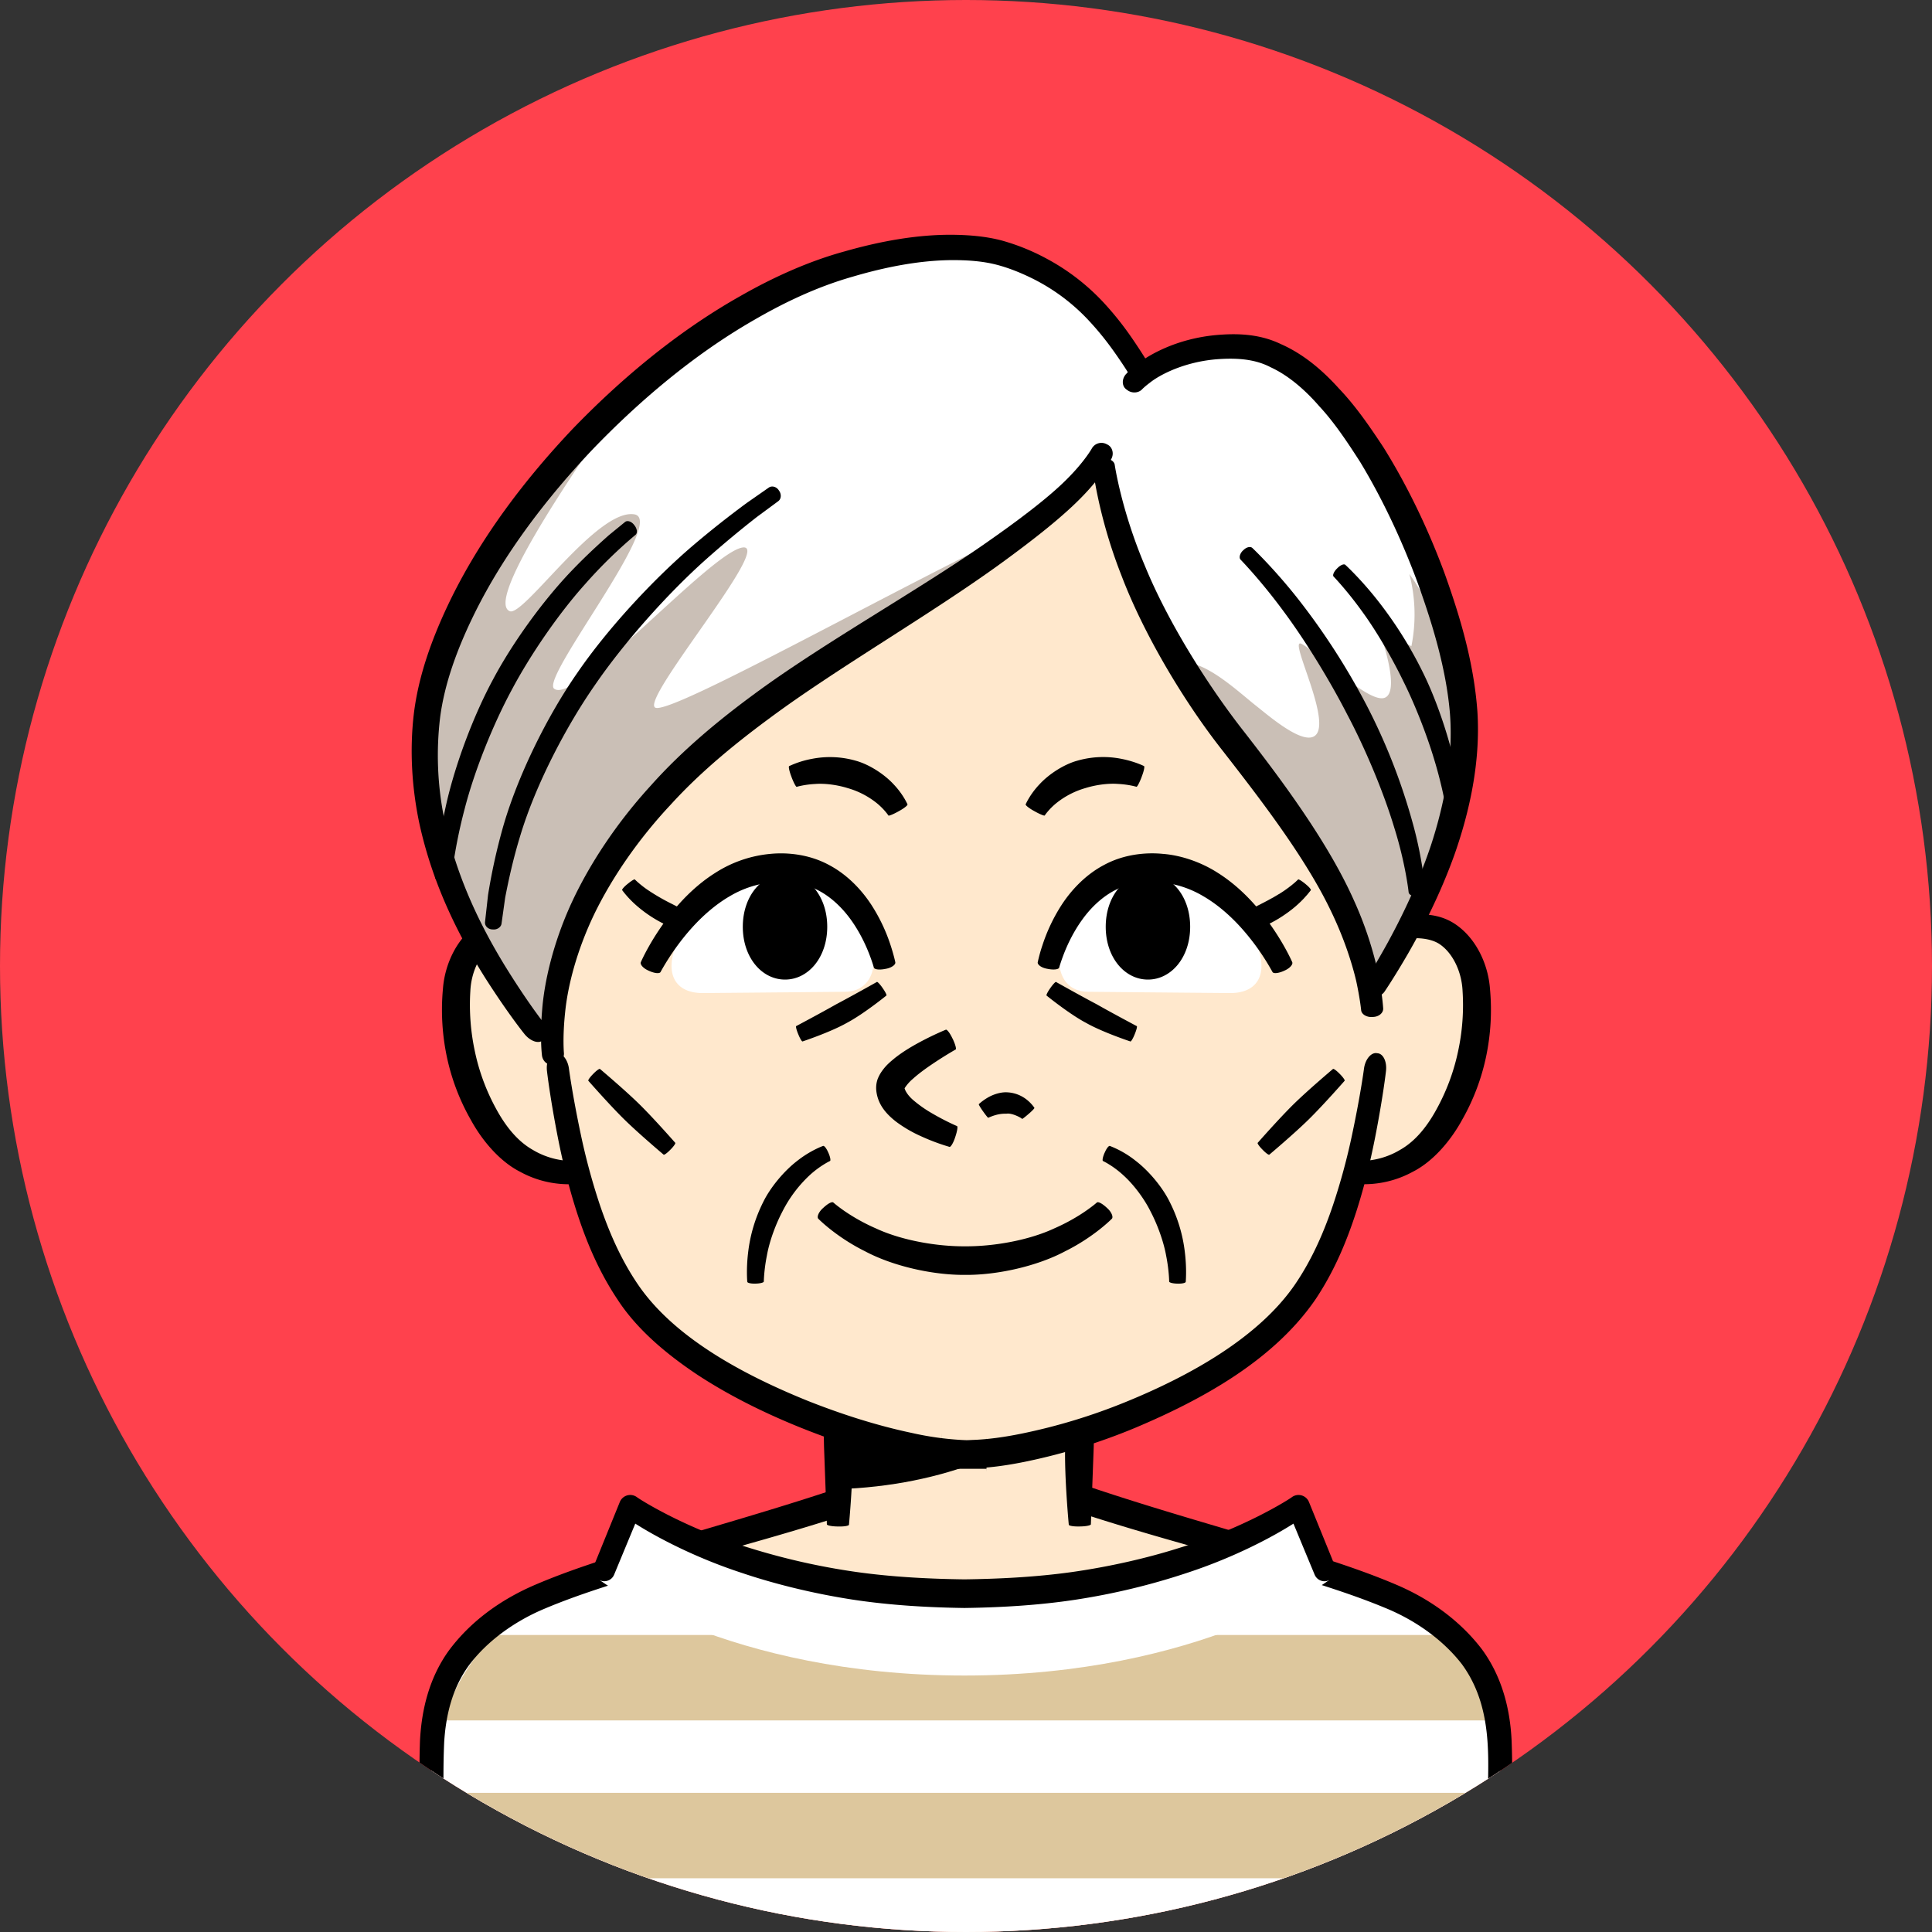 <svg xmlns="http://www.w3.org/2000/svg" xmlns:xlink="http://www.w3.org/1999/xlink" width="80" height="80"><rect width="100%" height="100%" fill="#333333" stroke="none"/><circle fill="#FF414D" cx="40" cy="40" r="40"/><defs><circle id="a" cx="40" cy="40" r="40"/></defs><clipPath id="b"><use xlink:href="#a" overflow="visible"/></clipPath><g clip-path="url(#b)"><path fill="#FFE8CD" d="M62.094 72.11c-.151-2.602-1.217-4.107-3.327-5.419-2.464-1.532-10.351-3.299-14.91-4.948h-7.728c-4.56 1.649-12.445 3.416-14.91 4.948-2.11 1.312-3.176 2.817-3.326 5.419-.124 2.121.25 9.661.25 9.661h43.701s.373-7.54.25-9.661z"/><path d="M21.233 66.714a.477.477 0 00.619.149s.386-.204 1.131-.492c.743-.292 1.842-.662 3.191-1.065 2.695-.832 6.393-1.728 10.15-3.02l-.196.034 3.864.014 3.863-.014-.195-.034c3.757 1.292 7.454 2.188 10.15 3.02 1.35.403 2.447.773 3.19 1.065.745.288 1.131.492 1.131.492a.48.48 0 00.62-.149l.028-.045c.126-.197.026-.476-.224-.616 0 0-.431-.239-1.203-.557-.772-.321-1.888-.721-3.244-1.154-2.701-.886-6.409-1.85-10.057-3.142a.642.642 0 00-.197-.034l-3.863-.014-3.864.014a.635.635 0 00-.196.034c-3.647 1.292-7.356 2.256-10.058 3.142-1.356.434-2.472.833-3.244 1.154-.772.317-1.203.557-1.203.557-.249.141-.349.419-.223.616l.03.045z"/><path fill="#FFF" d="M62.094 72.11c-.151-2.602-1.217-4.107-3.327-5.419-1.227-.763-3.796-1.583-6.63-2.419-2.255 1.144-6.382 2.693-12.203 2.693-5.782 0-9.896-1.53-12.16-2.67-2.804.827-5.339 1.64-6.555 2.396-2.11 1.312-3.176 2.817-3.326 5.419-.124 2.121.25 9.661.25 9.661h43.701s.373-7.54.25-9.661z"/><path fill="#DDC79D" d="M62.135 71.238c-.397-1.531-1.309-2.6-1.939-3.536H20.321c-.631.937-1.543 2.005-1.939 3.536h43.753zm-43.906 6.536h44.06c.045-1.216.084-2.499.094-3.536H18.135c.009 1.037.048 2.321.094 3.536z"/><path d="M61.87 81.772c.233.012.446-.378.472-.864 0 0 .123-2.021.239-5.743.021-.936.059-1.958.009-3.138-.06-1.173-.356-2.548-1.228-3.735-.883-1.157-2.129-2.08-3.595-2.694-1.437-.609-2.976-1.09-4.597-1.587a.537.537 0 00-.403.035l-.01.005a25.463 25.463 0 01-4.96 1.891c-2.35.641-5.211 1.002-7.802.996-2.606.014-5.487-.339-7.854-.977a25.461 25.461 0 01-4.993-1.888l-.009-.005a.546.546 0 00-.403-.035c-1.618.499-3.153.979-4.586 1.594-1.464.628-2.696 1.548-3.564 2.719-.86 1.191-1.135 2.562-1.195 3.73-.043 1.171-.008 2.191.015 3.122.116 3.704.237 5.71.237 5.71.025.486.238.876.473.864l.053-.003c.233-.012.408-.417.389-.902 0 0-.096-2.008-.177-5.691-.014-.916-.038-1.956.012-3.041.066-1.07.318-2.214 1.031-3.185.713-.954 1.837-1.803 3.149-2.347 1.349-.569 2.875-1.04 4.479-1.522l-.411-.04c.814.444 2.731 1.374 5.202 2.037 2.463.681 5.456 1.057 8.155 1.042 2.683.006 5.655-.379 8.102-1.062 2.452-.667 4.356-1.594 5.168-2.04l-.412.041c1.607.482 3.137.953 4.493 1.518 1.328.539 2.447 1.381 3.182 2.33 1.451 1.98 1.021 4.426 1.074 6.237-.08 3.7-.178 5.724-.178 5.724-.019.485.155.891.389.902l.054.002z"/><path fill="#FFE8CD" d="M44.999 56.59H34.41c.417 1.873.306 5.363.283 6.618h10.022c-.022-1.255-.133-4.745.284-6.618z"/><path d="M34.384 56.596c-.228.051-.41.127-.405.169 0 0 .067.455.094 1.089.031.632.034 1.427.048 2.05l.118 3.214c.002.046.195.086.429.09l.054.001c.233.005.428-.028.432-.073 0 0 .187-1.972.149-3.259a17.586 17.586 0 00-.187-2.129 9.836 9.836 0 00-.242-1.172c-.012-.046-.209-.042-.437.009l-.053.011zm10.589-.012c-.228-.051-.425-.055-.437-.009 0 0-.146.509-.243 1.172a18 18 0 00-.187 2.129c-.036 1.287.15 3.259.15 3.259.004.045.198.078.432.073l.054-.001c.233-.004.427-.044.429-.09l.118-3.214c.014-.623.017-1.418.048-2.05.026-.634.094-1.089.094-1.089.005-.042-.178-.118-.405-.169l-.053-.011z"/><path d="M34.313 58.126l.347 3.538c4.487-.136 8.036-1.743 9.541-3.557l-9.888.019z"/><path fill="#FFF" d="M53.769 62.371s-4.854 3.618-13.835 3.618c-8.981 0-13.836-3.618-13.836-3.618l-1.258 3.063s5.296 3.946 15.094 3.946c9.797 0 15.093-3.946 15.093-3.946l-1.258-3.063z"/><path d="M55.052 65.424a.439.439 0 00.231-.568s-.108-.269-1.082-2.662a.466.466 0 00-.711-.197c-.162.121-2.015 1.292-4.688 2.108-1.33.42-2.849.765-4.386.986-1.539.217-3.092.288-4.482.307-1.392-.019-2.944-.09-4.483-.307a28.26 28.26 0 01-4.386-.986c-2.673-.816-4.525-1.987-4.688-2.108a.466.466 0 00-.712.198l-1.082 2.662a.44.44 0 00.231.568l.05.021a.44.44 0 00.565-.241l1.1-2.654-.711.197c.23.208 2.132 1.477 4.911 2.387 1.38.465 2.957.85 4.553 1.098 1.598.245 3.209.33 4.651.35 1.441-.02 3.053-.104 4.65-.35a27.982 27.982 0 004.553-1.098c2.779-.91 4.682-2.179 4.911-2.387l-.711-.197c.989 2.387 1.101 2.654 1.101 2.654.094.222.348.33.564.241l.051-.022z"/><path fill="#FFE8CD" d="M23.045 38.906c-.629-.626-2.168-.741-2.906-.25-.739.492-1.146 1.38-1.224 2.264-.188 2.124.382 4.32 1.608 6.007.917 1.261 2.578 2.006 4.297 1.433"/><path d="M23.063 38.888c.17-.159.215-.39.09-.484 0 0-.329-.276-.919-.426a3.753 3.753 0 00-1.057-.121c-.402.021-.882.076-1.369.392-.87.568-1.389 1.65-1.467 2.696a9.446 9.446 0 00.161 2.809 9.034 9.034 0 001.004 2.635c.462.843 1.187 1.704 2.033 2.133a4.198 4.198 0 002.277.507c.592-.043.925-.169.925-.169.124-.039.163-.252.087-.474l-.017-.051c-.076-.221-.218-.383-.313-.358 0 0-.27.086-.725.096a3.234 3.234 0 01-1.719-.464c-.637-.363-1.14-.992-1.554-1.776a8.622 8.622 0 01-.842-2.323 9.179 9.179 0 01-.182-2.472c.036-.796.399-1.555.926-1.925.445-.318 1.206-.296 1.604-.204.436.093.607.236.607.236.06.04.237-.057.409-.219l.041-.038z"/><path fill="#FFE8CD" d="M56.996 38.906c.628-.626 2.168-.741 2.906-.25.738.492 1.146 1.38 1.224 2.264.187 2.124-.382 4.32-1.609 6.007-.917 1.261-2.578 2.006-4.297 1.433"/><path d="M57.015 38.925c.172.162.351.259.41.219 0 0 .171-.144.607-.236.398-.092 1.158-.114 1.604.204.527.37.891 1.129.926 1.925a9.066 9.066 0 01-.181 2.472 8.66 8.66 0 01-.843 2.323c-.413.784-.917 1.413-1.554 1.776a3.232 3.232 0 01-1.719.464c-.455-.01-.725-.096-.725-.096-.096-.024-.236.138-.312.358l-.018.051c-.076.222-.037.435.088.474 0 0 .333.126.924.169a4.203 4.203 0 002.278-.507c.846-.429 1.57-1.29 2.033-2.133a9.048 9.048 0 001.003-2.635 9.444 9.444 0 00.161-2.809c-.078-1.046-.597-2.128-1.467-2.696-.486-.315-.966-.371-1.369-.392a3.762 3.762 0 00-1.057.121c-.59.149-.919.426-.919.426-.124.095-.079.325.09.484l.04.038z"/><path fill="#FFE8CD" d="M23.011 22.787v20.824c.498 3.766 1.407 8.557 4.011 11.147 3.302 3.287 10.127 5.438 13.002 5.465 3.257-.026 9.693-2.178 12.996-5.465 2.604-2.591 3.512-7.382 4.011-11.147V22.787l-17.068-6.54-16.952 6.54z"/><path d="M57.003 43.608c-.231-.03-.466.252-.521.627 0 0-.133 1.036-.488 2.717a26.363 26.363 0 01-.789 2.924c-.364 1.081-.857 2.257-1.602 3.34-1.482 2.139-4.248 3.722-7.02 4.849a24.17 24.17 0 01-4.267 1.295c-.707.145-1.41.245-2.075.266-.321.02-.695.008-1.037.011h-.202c-.003-.257-.007 2.238-.002 1.182h1.843c.001-.527.009 1.18.004-1.182h-.517a6.95 6.95 0 01-.51-.011 12.454 12.454 0 01-2.067-.292c-1.417-.298-2.864-.759-4.271-1.314-2.779-1.12-5.57-2.656-7.046-4.803-.744-1.083-1.236-2.259-1.602-3.34a26.585 26.585 0 01-.789-2.924c-.355-1.681-.488-2.717-.488-2.717-.054-.375-.289-.657-.521-.627l-.053.007c-.232.03-.382.367-.332.749 0 0 .117 1.049.457 2.781.173.865.408 1.901.776 3.045.37 1.14.872 2.399 1.684 3.615.804 1.241 2.024 2.261 3.306 3.117 1.302.854 2.725 1.559 4.182 2.153 1.46.591 2.953 1.079 4.451 1.401.747.167 1.496.287 2.267.326.196.01.384.016.556.013l.264.001h.253c.005-2.361-.003-.654-.004-1.182H39c-.005-1.057-.001 1.438.002 1.182h.203c.354-.004.686.009 1.078-.014.763-.026 1.515-.14 2.267-.297a24.836 24.836 0 004.463-1.386c2.882-1.215 5.759-2.841 7.458-5.315.812-1.216 1.314-2.476 1.684-3.615.369-1.144.604-2.18.777-3.045.34-1.732.457-2.781.457-2.781.049-.382-.101-.719-.332-.749l-.054-.007zm-31.029-6.996c-.136.111-.23.223-.211.247 0 0 .198.28.524.576a5.32 5.32 0 001.143.789c.369.192.865.371 1.271.484.403.116.722.173.722.173.029.006.092-.129.132-.3l.01-.039c.04-.171.059-.315.033-.325 0 0-.276-.098-.637-.251a16.53 16.53 0 01-1.127-.531 8.699 8.699 0 01-1.05-.61c-.305-.214-.498-.41-.498-.41-.019-.017-.145.061-.28.172l-.032.025z"/><path fill="#FFF" d="M32.346 35.917c-1.8-.071-3.256 1.097-4.131 2.731-.802 1.499-.381 2.484.903 2.473l5.875-.053c1.126-.011 1.438-1.152 1.014-2.301-.573-1.549-1.651-2.771-3.661-2.85z"/><path d="M54.036 36.587c-.136-.111-.262-.188-.28-.172 0 0-.194.196-.499.41-.301.218-.717.441-1.05.61-.33.171-.766.38-1.126.531-.36.153-.637.251-.637.251-.025.01-.007.154.033.325l.009.039c.041.171.104.306.132.3 0 0 .318-.057.723-.173.404-.113.9-.292 1.27-.484.37-.187.819-.488 1.143-.789.327-.296.525-.576.525-.576.02-.024-.076-.136-.212-.247l-.031-.025z"/><path fill="#FFF" d="M47.694 35.917c1.801-.071 3.257 1.097 4.132 2.731.802 1.499.38 2.484-.903 2.473l-5.876-.053c-1.125-.011-1.438-1.152-1.013-2.301.572-1.549 1.65-2.771 3.66-2.85z"/><path d="M26.893 40.209c.214.094.417.117.459.04 0 0 .113-.214.332-.558.22-.342.548-.812.978-1.286.428-.474.962-.95 1.55-1.291a4.217 4.217 0 011.789-.581c.565-.055 1.228.008 1.799.294.578.276 1.07.753 1.43 1.253.361.5.599 1.011.746 1.381.147.373.208.603.208.603.023.082.227.103.456.06l.053-.01c.23-.043.401-.172.379-.271 0 0-.054-.273-.195-.704a7.17 7.17 0 00-.781-1.649c-.399-.619-.999-1.271-1.78-1.679-.78-.421-1.676-.526-2.415-.454a5.079 5.079 0 00-2.281.785c-.709.445-1.297 1.026-1.752 1.581-.907 1.118-1.332 2.118-1.332 2.118-.042.091.096.253.311.347l.046.021z"/><path d="M34.254 38.376c0 1.267-.782 2.186-1.748 2.186-.965 0-1.748-.919-1.748-2.186 0-1.268.783-2.186 1.748-2.186.966 0 1.748.918 1.748 2.186zm-1.192 4.468c.066.163.143.288.169.28 0 0 1.154-.382 1.836-.769.692-.365 1.637-1.132 1.637-1.132.021-.018-.044-.149-.145-.293l-.022-.033c-.101-.144-.202-.25-.226-.237 0 0-1.015.572-1.67.917-.645.366-1.673.912-1.673.912-.023.013.012.155.078.317l.016.038zm20.134-2.657c.215-.094.353-.256.312-.347 0 0-.426-1-1.332-2.118-.455-.555-1.044-1.136-1.752-1.581-.702-.451-1.535-.729-2.282-.785-.738-.072-1.635.033-2.414.454-.782.408-1.382 1.06-1.781 1.679a7.189 7.189 0 00-.781 1.649 6.4 6.4 0 00-.195.704c-.021.1.148.229.379.271l.053.01c.229.043.433.022.456-.06 0 0 .062-.229.208-.603.147-.37.385-.881.747-1.381.358-.5.852-.977 1.429-1.253.572-.286 1.233-.349 1.799-.294a4.213 4.213 0 011.789.581c.589.341 1.122.817 1.551 1.291a9.92 9.92 0 011.309 1.844c.042.077.245.054.459-.04l.046-.021z"/><path d="M45.786 38.376c0 1.267.782 2.186 1.748 2.186s1.748-.919 1.748-2.186c0-1.268-.782-2.186-1.748-2.186s-1.748.918-1.748 2.186zm1.207 4.431c.066-.162.103-.305.079-.317 0 0-1.029-.546-1.673-.912-.656-.345-1.671-.917-1.671-.917-.022-.013-.124.094-.225.237l-.023.033c-.101.144-.165.275-.144.293 0 0 .943.767 1.637 1.132.681.387 1.836.769 1.836.769.025.008.102-.117.169-.28l.015-.038zm-22.444 1.676c-.123.125-.207.246-.187.269 0 0 .879 1.003 1.489 1.602.609.598 1.629 1.458 1.629 1.458.023.02.144-.067.266-.192l.028-.028c.123-.125.207-.246.187-.27 0 0-.879-1.003-1.488-1.601-.61-.599-1.63-1.458-1.63-1.458-.023-.02-.143.066-.266.191l-.028.029zm9.741 3.226c-.07-.161-.163-.277-.208-.258 0 0-.509.176-1.062.611-.558.426-1.122 1.107-1.418 1.714a6.224 6.224 0 00-.626 2.107c-.081.679-.033 1.192-.033 1.192.002.047.146.081.322.077l.04-.001c.176-.005.321-.043.323-.085 0 0 .006-.467.125-1.064.104-.6.368-1.307.637-1.819a5.373 5.373 0 011.132-1.516c.436-.402.848-.593.848-.593.035-.021.007-.169-.063-.329l-.017-.036zm11.444.037c-.069.16-.098.309-.062.329 0 0 .412.19.847.593.439.396.879.994 1.133 1.516.269.513.531 1.22.637 1.819.119.598.124 1.064.124 1.064.003.042.148.08.323.085l.041.001c.175.004.32-.03.322-.077 0 0 .047-.514-.033-1.192a6.168 6.168 0 00-.627-2.107c-.295-.606-.86-1.288-1.418-1.714a4.053 4.053 0 00-1.062-.611c-.044-.02-.138.097-.207.258l-.018.036zm-6.301-4.759c-.1-.212-.222-.368-.267-.349 0 0-.491.196-1.113.532-.312.17-.657.372-.994.637-.169.14-.336.273-.495.485a1.602 1.602 0 00-.217.374 1.106 1.106 0 00-.06.511c.072.613.475.998.809 1.263a5.4 5.4 0 001.046.611 8.64 8.64 0 001.175.439c.047.015.153-.154.227-.376l.017-.051c.074-.223.107-.416.067-.434 0 0-.454-.191-1.005-.512a5.103 5.103 0 01-.803-.56c-.242-.204-.365-.438-.354-.492-.071.096.075-.176.327-.386.242-.22.537-.433.804-.613.538-.364.974-.608.974-.608.039-.022-.015-.212-.113-.424l-.025-.047zm1.283 3.046c.102.144.194.257.205.252 0 0 .127-.061.285-.107a1.46 1.46 0 01.467-.062c.242-.042.65.19.649.217.009.007.125-.082.258-.197l.03-.026c.133-.114.232-.221.223-.235 0 0-.099-.165-.312-.336a1.41 1.41 0 00-.834-.309c-.28-.012-.604.105-.814.236-.215.129-.342.255-.342.255-.013.011.061.137.162.28l.023.032zm-7.933-13.837c.084.218.177.392.206.385 0 0 .327-.097.761-.118.434-.035.959.048 1.344.169a3.43 3.43 0 011.185.603c.331.261.509.534.509.534.019.022.2-.052.404-.165l.047-.026c.205-.114.356-.236.338-.271 0 0-.172-.409-.575-.831-.393-.427-1.021-.827-1.566-.976a3.864 3.864 0 00-1.823-.076 3.882 3.882 0 00-.935.299c-.036.015.004.206.088.425l.017.048zm14.499-.05c.084-.219.124-.41.088-.425 0 0-.377-.191-.935-.299a3.863 3.863 0 00-1.823.076c-.546.148-1.174.549-1.566.976-.403.422-.575.831-.575.831-.019.035.133.157.338.271l.047.026c.204.113.386.188.404.165 0 0 .178-.273.509-.534a3.439 3.439 0 011.185-.603c.386-.121.91-.204 1.344-.169.434.021.761.118.761.118.029.007.122-.167.206-.385l.017-.048zm8.181 12.309c-.123-.125-.242-.212-.266-.192 0 0-1.02.86-1.63 1.458-.609.599-1.489 1.602-1.489 1.602-.02.022.064.144.188.269l.028.029c.122.125.242.212.265.192 0 0 1.021-.86 1.63-1.458.61-.599 1.489-1.602 1.489-1.602.021-.022-.063-.144-.187-.27l-.028-.028zm-21.4 5.584c-.172.159-.246.36-.177.428 0 0 .729.748 1.93 1.344 1.185.632 2.848.991 4.146.979 1.298.013 2.961-.347 4.146-.979 1.2-.596 1.93-1.344 1.93-1.344.069-.067-.006-.269-.177-.428l-.039-.036c-.172-.159-.346-.259-.404-.209 0 0-.159.143-.465.354-.304.21-.752.479-1.294.716-1.078.503-2.546.752-3.697.743-1.15.009-2.618-.24-3.697-.743a7.876 7.876 0 01-1.294-.716c-.305-.211-.464-.354-.464-.354-.059-.05-.233.05-.404.209l-.04.036z"/><path fill="#FFF" d="M60.176 26.881c-1.194-4.89-4.501-11.32-7.783-12.344-1.398-.436-3.701-.145-5.101.969-1.539-2.565-2.992-3.988-5.327-4.864-2.75-1.031-6.941.141-9.167 1.146-7.104 3.209-14.361 11.616-15.125 17.875-.596 4.888 1.735 9.648 5.21 13.902-.289-5.042 3.019-9.757 7.003-13.038 4.122-3.396 9.047-5.754 13.217-9.094.966-.773 1.907-1.622 2.521-2.672.498 4.143 2.675 8.344 5.4 11.871 2.473 3.199 5.098 6.597 5.718 10.509 2.125-3.255 3.921-7.138 3.901-11.02-.005-.916-.171-2.031-.467-3.24z"/><path fill="#CABFB6" d="M52.02 29.232c.478.376 1.742 1.473 2.32 1.29 1.009-.32-1.02-4.115-.461-3.867.558.248 2.801 2.521 3.469 2.234.669-.287-.187-2.737-.454-3.291.44.476.969.87 1.549 1.158a6.643 6.643 0 00-.085-2.988c1.804 2.474 2.138 5.784 1.555 8.789-.582 3.005-1.988 5.779-3.427 8.482.54-1.016-2.735-6.026-3.311-7.021-1.331-2.302-3.045-4.32-4.477-6.525.973-.38 2.526 1.112 3.322 1.739zm-24.886.07c-.638-.327 4.948-6.858 3.602-6.629-1.346.229-6.914 6.546-7.791 5.844-.573-.458 4.697-6.989 3.322-7.219-1.537-.256-4.583 4.239-5.156 4.011-.964-.386 2.178-5.156 4.781-8.842-4.311 3.905-7.71 9.024-8.219 13.195-.596 4.888 1.735 9.648 5.21 13.902-.289-5.042 3.019-9.757 7.003-13.038 4.03-3.319 8.823-5.653 12.932-8.877-5.277 2.451-15.046 7.98-15.684 7.653z"/><path d="M45.805 18.383a.457.457 0 00-.582.166s-.296.545-1.048 1.294c-.743.748-1.974 1.684-3.408 2.681-2.87 1.997-6.724 4.137-9.53 6.211-1.398 1.027-2.964 2.301-4.305 3.812-1.361 1.489-2.511 3.2-3.275 4.86-.762 1.664-1.12 3.263-1.208 4.416-.098 1.156-.01 1.854-.01 1.854.019.255.225.441.457.415l.053-.006a.46.46 0 00.403-.469s-.064-.641.049-1.7c.104-1.057.465-2.522 1.205-4.063.744-1.536 1.854-3.136 3.168-4.537 1.295-1.424 2.795-2.623 4.161-3.628 2.725-2.017 6.539-4.213 9.438-6.308 1.445-1.048 2.679-2.021 3.487-2.868.81-.841 1.149-1.495 1.149-1.495.135-.229.053-.512-.156-.611l-.048-.024z"/><path d="M45.627 19.001c-.232.031-.4.203-.375.383 0 0 .22 1.996 1.18 4.433.925 2.445 2.601 5.241 4.159 7.222 1.522 1.955 3.453 4.442 4.521 6.686.54 1.115.869 2.148 1.046 2.897.162.753.205 1.215.205 1.215.021.166.229.29.462.275l.054-.004c.233-.015.411-.177.395-.361 0 0-.028-.503-.18-1.325a15.099 15.099 0 00-1.032-3.142c-1.074-2.414-3.015-5.011-4.534-6.964-1.51-1.918-3.177-4.575-4.122-6.891-.978-2.306-1.248-4.182-1.248-4.182-.03-.168-.244-.279-.477-.249l-.054.007z"/><path d="M46.685 16.157c.192.139.454.118.6-.03 0 0 .099-.108.319-.272.212-.172.564-.384 1.042-.576a6.055 6.055 0 011.792-.407c.696-.048 1.492-.027 2.176.335.709.325 1.403.909 2.011 1.611.632.679 1.171 1.495 1.694 2.308 1.008 1.664 1.81 3.448 2.398 5.047.572 1.595 1.165 3.482 1.322 5.372.148 1.885-.25 3.83-.794 5.476-.556 1.653-1.253 3.039-1.781 4.009-.535.97-.898 1.532-.898 1.532a.448.448 0 00.12.608l.045.029c.195.129.468.063.605-.146 0 0 .387-.566.961-1.554.567-.99 1.322-2.408 1.94-4.14.604-1.729 1.075-3.786.939-5.894-.151-2.096-.755-4.033-1.351-5.702-.612-1.663-1.457-3.504-2.539-5.24-.564-.854-1.146-1.707-1.854-2.447-.679-.753-1.471-1.422-2.394-1.828-.93-.448-1.897-.443-2.69-.373-.81.076-1.51.28-2.069.519-.56.24-.981.508-1.247.73a3.229 3.229 0 00-.399.359c-.194.207-.181.509.008.642l.044.032z"/><path d="M47.488 15.784c.201-.116.211-.485.011-.816 0 0-.133-.229-.403-.635-.269-.406-.67-.997-1.274-1.668a9.053 9.053 0 00-2.529-1.979 8.88 8.88 0 00-1.808-.726c-.672-.178-1.381-.234-2.101-.239-1.442-.003-2.931.267-4.407.688-1.481.405-2.945 1.065-4.301 1.839-2.735 1.538-5.1 3.578-6.981 5.53-1.861 1.968-3.796 4.431-5.147 7.277-.671 1.419-1.221 2.931-1.412 4.504-.183 1.552-.071 3.083.215 4.474.597 2.79 1.814 4.988 2.744 6.466.944 1.48 1.608 2.3 1.608 2.3.236.303.579.433.763.287l.042-.033c.183-.146.149-.509-.075-.806 0 0-.634-.811-1.524-2.253-.878-1.438-2.008-3.562-2.53-6.17a13.153 13.153 0 01-.153-4.129c.184-1.403.706-2.812 1.352-4.146 1.297-2.682 3.179-5.059 4.976-6.956 1.815-1.884 4.094-3.869 6.691-5.355 1.295-.751 2.642-1.376 4.044-1.776 1.393-.413 2.797-.68 4.103-.691.65-.004 1.28.04 1.848.184.552.14 1.108.372 1.594.619a8.102 8.102 0 012.287 1.739c.56.604.948 1.154 1.21 1.536s.394.601.394.601c.197.313.518.479.722.362l.041-.028z"/><path d="M18.349 36.539c.175.016.331-.064.347-.178 0 0 .117-1.259.544-2.865.413-1.609 1.191-3.528 1.958-4.945.756-1.423 1.923-3.133 3.034-4.368a19.478 19.478 0 012.086-2.039c.085-.075.066-.25-.044-.387l-.024-.031c-.109-.137-.274-.188-.367-.113l-.671.548c-.404.358-.964.867-1.559 1.491-1.191 1.245-2.45 2.998-3.236 4.48-.799 1.476-1.562 3.494-1.94 5.176a25.77 25.77 0 00-.379 2.123l-.085.862c-.011.118.123.228.298.243l.038.003zm2.063 1.948c.174.016.334-.093.355-.24l.151-1.077c.129-.667.324-1.595.644-2.627.63-2.067 1.878-4.467 3.081-6.189 1.188-1.733 2.983-3.76 4.607-5.206a43.287 43.287 0 012.095-1.745l.882-.651c.12-.089.138-.28.038-.425l-.022-.033c-.099-.145-.283-.191-.409-.104l-.918.64a40.874 40.874 0 00-2.186 1.729c-1.695 1.441-3.586 3.496-4.817 5.292-1.245 1.783-2.498 4.304-3.104 6.466a24.649 24.649 0 00-.6 2.741l-.125 1.12c-.018.153.112.292.287.307l.041.002zm31.049-15.685c-.123.124-.165.291-.092.371 0 0 .834.853 1.769 2.124.943 1.264 1.961 2.944 2.658 4.308.718 1.354 1.485 3.161 1.937 4.665.472 1.502.596 2.68.596 2.68.016.105.172.18.347.163l.04-.004c.174-.016.308-.121.295-.234 0 0-.08-1.248-.521-2.82a24.981 24.981 0 00-1.904-4.856 28.497 28.497 0 00-2.821-4.379c-1.004-1.278-1.904-2.126-1.904-2.126-.079-.08-.245-.043-.369.081l-.031.027zm3.896.745c-.124.124-.186.27-.138.324 0 0 .557.577 1.174 1.436.626.852 1.279 1.996 1.726 2.921.459.919.943 2.146 1.25 3.161.313 1.014.453 1.806.453 1.806.015.072.169.108.342.081l.04-.007c.173-.026.306-.111.295-.187 0 0-.095-.833-.372-1.904-.271-1.071-.729-2.374-1.21-3.338a16.772 16.772 0 00-1.897-3.009c-.688-.871-1.31-1.44-1.31-1.44-.055-.055-.2.003-.324.128l-.029.028z"/></g></svg>